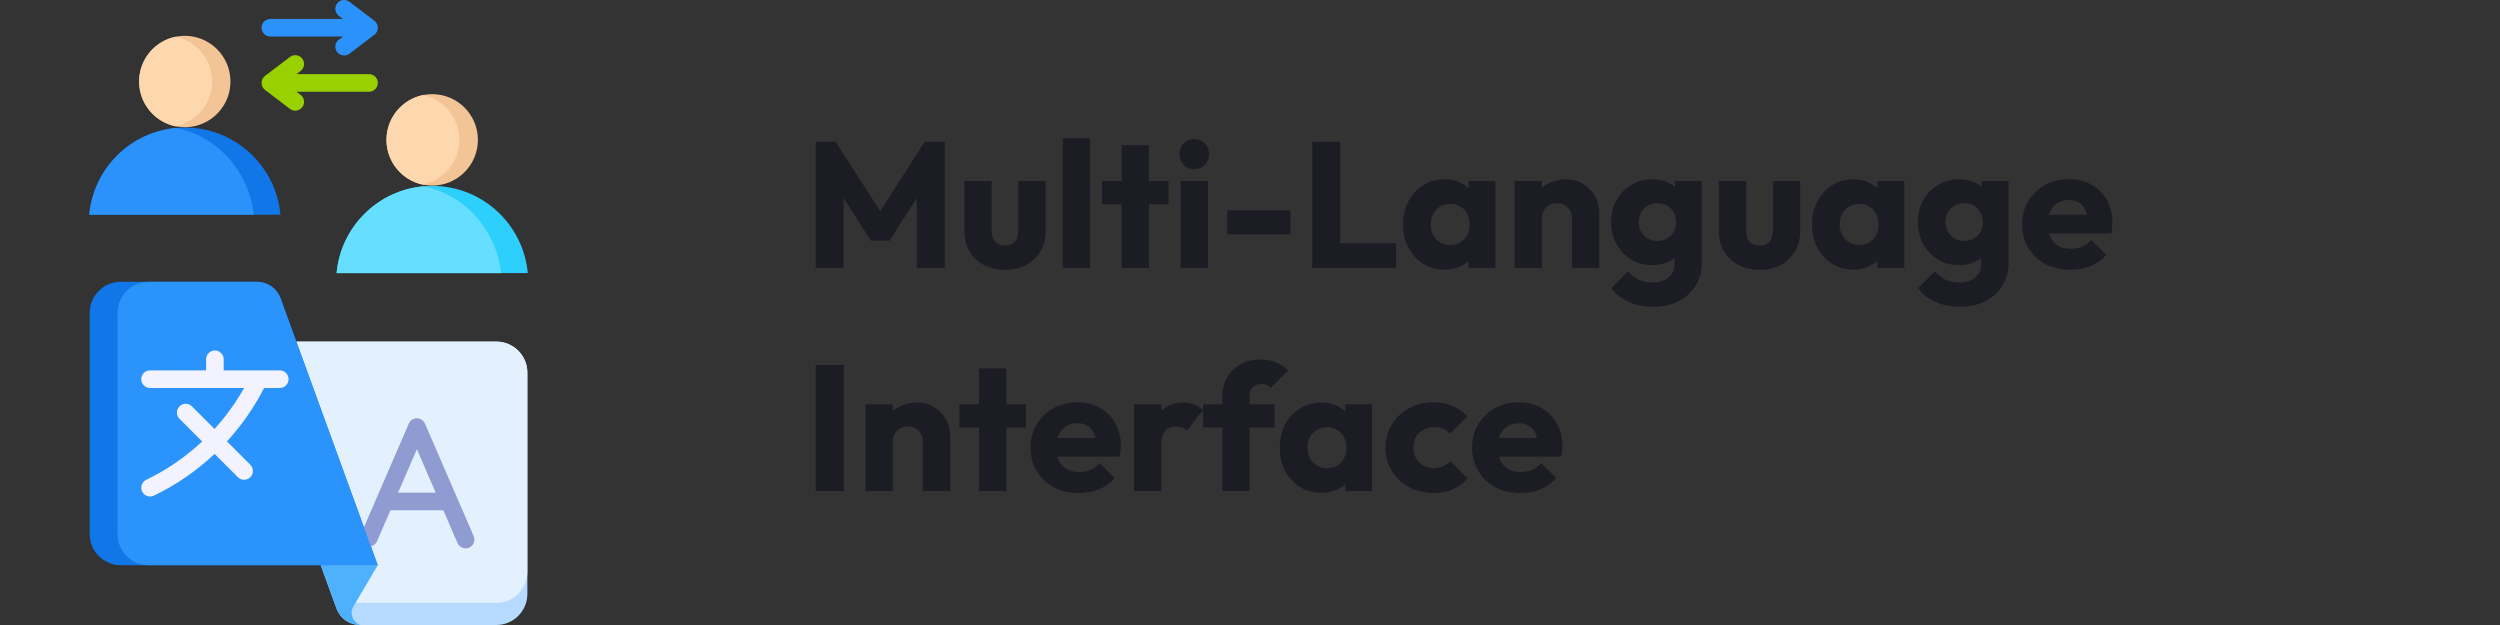 <svg xmlns="http://www.w3.org/2000/svg" width="280" height="70" viewBox="0 0 280 70" fill="none"><rect x="0" y="0" width="280" height="70" fill="#333333" stroke="none"/><path fill-rule="evenodd" clip-rule="evenodd" d="M55.594 70H40.356C39.135 70 38.094 69.271 37.676 68.123L26.806 38.259H55.594C57.503 38.259 59.066 39.821 59.066 41.73V66.528C59.066 68.437 57.503 70 55.594 70Z" fill="#B6DBFF"></path><path fill-rule="evenodd" clip-rule="evenodd" d="M27.976 38.259H55.594C57.503 38.259 59.065 39.821 59.065 41.73V64.049C59.065 65.959 57.503 67.521 55.594 67.521H40.356C39.134 67.521 38.084 66.796 37.676 65.644L27.976 38.259Z" fill="#E3F1FF"></path><path fill-rule="evenodd" clip-rule="evenodd" d="M40.356 69.999C39.135 69.999 38.094 69.271 37.676 68.123L35.922 63.304H42.305L39.571 67.942C39.116 68.716 39.533 69.7 40.356 69.999H40.356Z" fill="#4EB1FC"></path><path fill-rule="evenodd" clip-rule="evenodd" d="M13.517 31.562H28.754C29.976 31.562 31.016 32.291 31.434 33.439L42.304 63.303H13.517C11.607 63.303 10.045 61.741 10.045 59.832V35.034C10.045 33.125 11.607 31.562 13.517 31.562Z" fill="#1176E8"></path><path fill-rule="evenodd" clip-rule="evenodd" d="M52.15 61.418C51.763 61.418 51.403 61.195 51.24 60.824L49.651 57.152H43.73L42.23 60.616C42.013 61.115 41.436 61.345 40.934 61.128C40.438 60.911 40.207 60.331 40.424 59.832L45.788 47.438C45.944 47.077 46.297 46.844 46.691 46.844C47.085 46.844 47.438 47.077 47.594 47.438L53.053 60.041C53.27 60.54 53.039 61.121 52.537 61.337C52.408 61.392 52.279 61.418 52.15 61.418ZM48.798 55.18L46.691 50.313L44.584 55.18H48.798Z" fill="#909CD1"></path><path fill-rule="evenodd" clip-rule="evenodd" d="M16.639 31.563H28.754C29.976 31.563 31.017 32.291 31.434 33.439L42.305 63.303H16.639C14.729 63.303 13.167 61.741 13.167 59.832V35.034C13.167 33.125 14.729 31.562 16.639 31.562V31.563Z" fill="#2A93FC"></path><path fill-rule="evenodd" clip-rule="evenodd" d="M27.341 53.734C27.09 53.734 26.832 53.638 26.642 53.445L24.034 50.838C22.029 52.727 19.734 54.313 17.231 55.513C17.095 55.579 16.953 55.61 16.81 55.61C16.444 55.61 16.091 55.405 15.921 55.051C15.683 54.559 15.887 53.97 16.383 53.735C18.682 52.631 20.792 51.176 22.64 49.444L20.103 46.907C19.716 46.522 19.716 45.898 20.103 45.513C20.49 45.127 21.115 45.127 21.495 45.513L24.023 48.041C25.296 46.646 26.411 45.107 27.34 43.454H16.81C16.26 43.454 15.819 43.011 15.819 42.468C15.819 41.925 16.26 41.481 16.81 41.481H23.084V40.239C23.084 39.696 23.525 39.253 24.068 39.253C24.612 39.253 25.053 39.696 25.053 40.239V41.481H31.333C31.876 41.481 32.318 41.922 32.318 42.468C32.318 43.013 31.876 43.454 31.333 43.454H29.574C28.466 45.633 27.063 47.645 25.419 49.436L28.034 52.051C28.421 52.436 28.421 53.06 28.034 53.445C27.843 53.638 27.592 53.734 27.341 53.734V53.734Z" fill="#F3F3FF"></path><path fill-rule="evenodd" clip-rule="evenodd" d="M48.405 20.82C54.011 20.82 58.614 25.111 59.11 30.587H37.699C38.196 25.111 42.799 20.82 48.405 20.82Z" fill="#2DCFFC"></path><path fill-rule="evenodd" clip-rule="evenodd" d="M37.699 30.588C38.166 25.442 42.259 21.343 47.403 20.867C51.995 21.747 55.568 25.683 56.128 30.588H37.699Z" fill="#66DEFF"></path><path fill-rule="evenodd" clip-rule="evenodd" d="M48.405 10.546C51.233 10.546 53.525 12.838 53.525 15.666C53.525 18.494 51.232 20.786 48.405 20.786C45.577 20.786 43.285 18.494 43.285 15.666C43.285 12.838 45.577 10.546 48.405 10.546Z" fill="#F2C496"></path><path fill-rule="evenodd" clip-rule="evenodd" d="M47.368 20.681C45.037 20.201 43.285 18.138 43.285 15.665C43.285 13.193 45.037 11.13 47.368 10.65C49.699 11.13 51.452 13.193 51.452 15.665C51.452 18.138 49.699 20.201 47.368 20.681Z" fill="#FDD7AD"></path><path fill-rule="evenodd" clip-rule="evenodd" d="M20.706 14.284C26.311 14.284 30.914 18.575 31.411 24.051H10C10.497 18.575 15.1 14.284 20.706 14.284Z" fill="#1176E8"></path><path fill-rule="evenodd" clip-rule="evenodd" d="M10 24.052C10.467 18.905 14.56 14.807 19.703 14.331C24.296 15.211 27.868 19.147 28.429 24.052H10Z" fill="#2A92FA"></path><path d="M24.729 12.28C26.468 10.051 26.071 6.835 23.843 5.096C21.615 3.357 18.399 3.754 16.66 5.982C14.921 8.21 15.317 11.426 17.545 13.165C19.774 14.905 22.99 14.508 24.729 12.28Z" fill="#F2C496"></path><path fill-rule="evenodd" clip-rule="evenodd" d="M19.669 14.145C17.338 13.666 15.585 11.603 15.585 9.13C15.585 6.658 17.338 4.594 19.669 4.115C22 4.594 23.753 6.658 23.753 9.13C23.753 11.603 22 13.666 19.669 14.145Z" fill="#FDD7AD"></path><path fill-rule="evenodd" clip-rule="evenodd" d="M38.543 6.215C38.244 6.215 37.952 6.081 37.755 5.826C37.429 5.392 37.511 4.774 37.946 4.444L38.407 4.094H30.28C29.737 4.094 29.296 3.653 29.296 3.107C29.296 2.562 29.737 2.122 30.28 2.122H38.407L37.946 1.771C37.511 1.441 37.43 0.823 37.755 0.389C38.088 -0.045 38.706 -0.128 39.141 0.201L41.931 2.323C42.175 2.509 42.318 2.799 42.318 3.107C42.318 3.416 42.175 3.706 41.931 3.892L39.141 6.013C38.964 6.149 38.753 6.215 38.543 6.215Z" fill="#2A92FA"></path><path fill-rule="evenodd" clip-rule="evenodd" d="M33.071 12.396C32.86 12.396 32.65 12.329 32.473 12.194L29.682 10.072C29.438 9.886 29.295 9.595 29.295 9.288C29.295 8.981 29.438 8.689 29.682 8.502L32.473 6.381C32.907 6.051 33.525 6.136 33.858 6.57C34.184 7.003 34.102 7.622 33.668 7.951L33.206 8.302H41.333C41.877 8.302 42.318 8.743 42.318 9.288C42.318 9.834 41.877 10.274 41.333 10.274H33.206L33.668 10.624C34.102 10.953 34.184 11.572 33.858 12.005C33.661 12.261 33.369 12.396 33.071 12.396Z" fill="#99D100"></path><path d="M91.36 30V15.88H93.6L99.16 24.54H98.02L103.56 15.88H105.82V30H102.68V21.18L103.24 21.32L99.62 26.96H97.54L93.94 21.32L94.48 21.18V30H91.36ZM112.568 30.22C111.675 30.22 110.881 30.04 110.188 29.68C109.508 29.307 108.975 28.8 108.588 28.16C108.201 27.507 108.008 26.76 108.008 25.92V20.28H111.068V25.88C111.068 26.213 111.121 26.5 111.228 26.74C111.348 26.98 111.521 27.167 111.748 27.3C111.975 27.433 112.248 27.5 112.568 27.5C113.021 27.5 113.381 27.36 113.648 27.08C113.915 26.787 114.048 26.387 114.048 25.88V20.28H117.108V25.9C117.108 26.753 116.915 27.507 116.528 28.16C116.141 28.8 115.608 29.307 114.928 29.68C114.248 30.04 113.461 30.22 112.568 30.22ZM119.029 30V15.48H122.089V30H119.029ZM125.624 30V16.26H128.684V30H125.624ZM123.424 22.88V20.28H130.884V22.88H123.424ZM132.232 30V20.28H135.292V30H132.232ZM133.772 18.94C133.292 18.94 132.892 18.78 132.572 18.46C132.266 18.127 132.112 17.727 132.112 17.26C132.112 16.78 132.266 16.38 132.572 16.06C132.892 15.74 133.292 15.58 133.772 15.58C134.252 15.58 134.646 15.74 134.952 16.06C135.259 16.38 135.412 16.78 135.412 17.26C135.412 17.727 135.259 18.127 134.952 18.46C134.646 18.78 134.252 18.94 133.772 18.94ZM137.447 26.24V23.56H144.527V26.24H137.447ZM146.965 30V15.88H150.105V30H146.965ZM149.385 30V27.24H156.365V30H149.385ZM161.8 30.2C160.907 30.2 160.107 29.98 159.4 29.54C158.707 29.1 158.153 28.5 157.74 27.74C157.34 26.98 157.14 26.113 157.14 25.14C157.14 24.167 157.34 23.3 157.74 22.54C158.153 21.78 158.707 21.18 159.4 20.74C160.107 20.3 160.907 20.08 161.8 20.08C162.453 20.08 163.04 20.207 163.56 20.46C164.093 20.713 164.527 21.067 164.86 21.52C165.193 21.96 165.38 22.467 165.42 23.04V27.24C165.38 27.813 165.193 28.327 164.86 28.78C164.54 29.22 164.113 29.567 163.58 29.82C163.047 30.073 162.453 30.2 161.8 30.2ZM162.42 27.44C163.073 27.44 163.6 27.227 164 26.8C164.4 26.36 164.6 25.807 164.6 25.14C164.6 24.687 164.507 24.287 164.32 23.94C164.147 23.593 163.893 23.327 163.56 23.14C163.24 22.94 162.867 22.84 162.44 22.84C162.013 22.84 161.633 22.94 161.3 23.14C160.98 23.327 160.72 23.593 160.52 23.94C160.333 24.287 160.24 24.687 160.24 25.14C160.24 25.58 160.333 25.973 160.52 26.32C160.707 26.667 160.967 26.94 161.3 27.14C161.633 27.34 162.007 27.44 162.42 27.44ZM164.48 30V27.38L164.94 25.02L164.48 22.66V20.28H167.48V30H164.48ZM176.055 30V24.46C176.055 23.953 175.895 23.547 175.575 23.24C175.268 22.92 174.875 22.76 174.395 22.76C174.061 22.76 173.768 22.833 173.515 22.98C173.261 23.113 173.061 23.313 172.915 23.58C172.768 23.833 172.695 24.127 172.695 24.46L171.515 23.88C171.515 23.12 171.681 22.453 172.015 21.88C172.348 21.307 172.808 20.867 173.395 20.56C173.995 20.24 174.668 20.08 175.415 20.08C176.135 20.08 176.768 20.253 177.315 20.6C177.875 20.933 178.315 21.38 178.635 21.94C178.955 22.5 179.115 23.113 179.115 23.78V30H176.055ZM169.635 30V20.28H172.695V30H169.635ZM185.2 34.36C184.133 34.36 183.193 34.173 182.38 33.8C181.58 33.44 180.947 32.927 180.48 32.26L182.36 30.38C182.707 30.793 183.093 31.107 183.52 31.32C183.96 31.533 184.487 31.64 185.1 31.64C185.86 31.64 186.453 31.453 186.88 31.08C187.32 30.707 187.54 30.18 187.54 29.5V27.02L188.06 24.9L187.6 22.78V20.28H190.6V29.42C190.6 30.42 190.367 31.287 189.9 32.02C189.433 32.753 188.793 33.327 187.98 33.74C187.167 34.153 186.24 34.36 185.2 34.36ZM185.06 29.7C184.167 29.7 183.373 29.487 182.68 29.06C181.987 28.633 181.44 28.053 181.04 27.32C180.64 26.587 180.44 25.773 180.44 24.88C180.44 23.973 180.64 23.16 181.04 22.44C181.44 21.707 181.987 21.133 182.68 20.72C183.373 20.293 184.167 20.08 185.06 20.08C185.727 20.08 186.32 20.207 186.84 20.46C187.373 20.7 187.8 21.047 188.12 21.5C188.453 21.94 188.64 22.453 188.68 23.04V26.74C188.64 27.313 188.453 27.827 188.12 28.28C187.8 28.72 187.373 29.067 186.84 29.32C186.307 29.573 185.713 29.7 185.06 29.7ZM185.64 26.98C186.067 26.98 186.433 26.887 186.74 26.7C187.06 26.513 187.3 26.267 187.46 25.96C187.633 25.64 187.72 25.28 187.72 24.88C187.72 24.48 187.633 24.12 187.46 23.8C187.3 23.48 187.06 23.227 186.74 23.04C186.433 22.853 186.067 22.76 185.64 22.76C185.227 22.76 184.86 22.853 184.54 23.04C184.22 23.227 183.973 23.48 183.8 23.8C183.627 24.12 183.54 24.48 183.54 24.88C183.54 25.253 183.627 25.607 183.8 25.94C183.973 26.26 184.213 26.513 184.52 26.7C184.84 26.887 185.213 26.98 185.64 26.98ZM197.08 30.22C196.186 30.22 195.393 30.04 194.7 29.68C194.02 29.307 193.486 28.8 193.1 28.16C192.713 27.507 192.52 26.76 192.52 25.92V20.28H195.58V25.88C195.58 26.213 195.633 26.5 195.74 26.74C195.86 26.98 196.033 27.167 196.26 27.3C196.486 27.433 196.76 27.5 197.08 27.5C197.533 27.5 197.893 27.36 198.16 27.08C198.426 26.787 198.56 26.387 198.56 25.88V20.28H201.62V25.9C201.62 26.753 201.426 27.507 201.04 28.16C200.653 28.8 200.12 29.307 199.44 29.68C198.76 30.04 197.973 30.22 197.08 30.22ZM207.601 30.2C206.708 30.2 205.908 29.98 205.201 29.54C204.508 29.1 203.954 28.5 203.541 27.74C203.141 26.98 202.941 26.113 202.941 25.14C202.941 24.167 203.141 23.3 203.541 22.54C203.954 21.78 204.508 21.18 205.201 20.74C205.908 20.3 206.708 20.08 207.601 20.08C208.254 20.08 208.841 20.207 209.361 20.46C209.894 20.713 210.328 21.067 210.661 21.52C210.994 21.96 211.181 22.467 211.221 23.04V27.24C211.181 27.813 210.994 28.327 210.661 28.78C210.341 29.22 209.914 29.567 209.381 29.82C208.848 30.073 208.254 30.2 207.601 30.2ZM208.221 27.44C208.874 27.44 209.401 27.227 209.801 26.8C210.201 26.36 210.401 25.807 210.401 25.14C210.401 24.687 210.308 24.287 210.121 23.94C209.948 23.593 209.694 23.327 209.361 23.14C209.041 22.94 208.668 22.84 208.241 22.84C207.814 22.84 207.434 22.94 207.101 23.14C206.781 23.327 206.521 23.593 206.321 23.94C206.134 24.287 206.041 24.687 206.041 25.14C206.041 25.58 206.134 25.973 206.321 26.32C206.508 26.667 206.768 26.94 207.101 27.14C207.434 27.34 207.808 27.44 208.221 27.44ZM210.281 30V27.38L210.741 25.02L210.281 22.66V20.28H213.281V30H210.281ZM219.555 34.36C218.489 34.36 217.549 34.173 216.735 33.8C215.935 33.44 215.302 32.927 214.835 32.26L216.715 30.38C217.062 30.793 217.449 31.107 217.875 31.32C218.315 31.533 218.842 31.64 219.455 31.64C220.215 31.64 220.809 31.453 221.235 31.08C221.675 30.707 221.895 30.18 221.895 29.5V27.02L222.415 24.9L221.955 22.78V20.28H224.955V29.42C224.955 30.42 224.722 31.287 224.255 32.02C223.789 32.753 223.149 33.327 222.335 33.74C221.522 34.153 220.595 34.36 219.555 34.36ZM219.415 29.7C218.522 29.7 217.729 29.487 217.035 29.06C216.342 28.633 215.795 28.053 215.395 27.32C214.995 26.587 214.795 25.773 214.795 24.88C214.795 23.973 214.995 23.16 215.395 22.44C215.795 21.707 216.342 21.133 217.035 20.72C217.729 20.293 218.522 20.08 219.415 20.08C220.082 20.08 220.675 20.207 221.195 20.46C221.729 20.7 222.155 21.047 222.475 21.5C222.809 21.94 222.995 22.453 223.035 23.04V26.74C222.995 27.313 222.809 27.827 222.475 28.28C222.155 28.72 221.729 29.067 221.195 29.32C220.662 29.573 220.069 29.7 219.415 29.7ZM219.995 26.98C220.422 26.98 220.789 26.887 221.095 26.7C221.415 26.513 221.655 26.267 221.815 25.96C221.989 25.64 222.075 25.28 222.075 24.88C222.075 24.48 221.989 24.12 221.815 23.8C221.655 23.48 221.415 23.227 221.095 23.04C220.789 22.853 220.422 22.76 219.995 22.76C219.582 22.76 219.215 22.853 218.895 23.04C218.575 23.227 218.329 23.48 218.155 23.8C217.982 24.12 217.895 24.48 217.895 24.88C217.895 25.253 217.982 25.607 218.155 25.94C218.329 26.26 218.569 26.513 218.875 26.7C219.195 26.887 219.569 26.98 219.995 26.98ZM231.915 30.22C230.862 30.22 229.922 30.007 229.095 29.58C228.282 29.14 227.642 28.533 227.175 27.76C226.708 26.987 226.475 26.113 226.475 25.14C226.475 24.167 226.702 23.3 227.155 22.54C227.622 21.767 228.248 21.16 229.035 20.72C229.822 20.28 230.708 20.06 231.695 20.06C232.655 20.06 233.502 20.267 234.235 20.68C234.968 21.093 235.542 21.667 235.955 22.4C236.382 23.133 236.595 23.973 236.595 24.92C236.595 25.093 236.582 25.28 236.555 25.48C236.542 25.667 236.508 25.887 236.455 26.14L228.075 26.16V24.06L235.155 24.04L233.835 24.92C233.822 24.36 233.735 23.9 233.575 23.54C233.415 23.167 233.175 22.887 232.855 22.7C232.548 22.5 232.168 22.4 231.715 22.4C231.235 22.4 230.815 22.513 230.455 22.74C230.108 22.953 229.835 23.26 229.635 23.66C229.448 24.06 229.355 24.547 229.355 25.12C229.355 25.693 229.455 26.187 229.655 26.6C229.868 27 230.162 27.313 230.535 27.54C230.922 27.753 231.375 27.86 231.895 27.86C232.375 27.86 232.808 27.78 233.195 27.62C233.582 27.447 233.922 27.193 234.215 26.86L235.895 28.54C235.415 29.1 234.835 29.52 234.155 29.8C233.475 30.08 232.728 30.22 231.915 30.22ZM91.36 55V40.88H94.5V55H91.36ZM103.359 55V49.46C103.359 48.953 103.199 48.547 102.879 48.24C102.573 47.92 102.179 47.76 101.699 47.76C101.366 47.76 101.073 47.833 100.819 47.98C100.566 48.113 100.366 48.313 100.219 48.58C100.073 48.833 99.999 49.127 99.999 49.46L98.819 48.88C98.819 48.12 98.986 47.453 99.319 46.88C99.653 46.307 100.113 45.867 100.699 45.56C101.299 45.24 101.973 45.08 102.719 45.08C103.439 45.08 104.073 45.253 104.619 45.6C105.179 45.933 105.619 46.38 105.939 46.94C106.259 47.5 106.419 48.113 106.419 48.78V55H103.359ZM96.939 55V45.28H99.999V55H96.939ZM109.648 55V41.26H112.708V55H109.648ZM107.448 47.88V45.28H114.908V47.88H107.448ZM120.86 55.22C119.807 55.22 118.867 55.007 118.04 54.58C117.227 54.14 116.587 53.533 116.12 52.76C115.654 51.987 115.42 51.113 115.42 50.14C115.42 49.167 115.647 48.3 116.1 47.54C116.567 46.767 117.194 46.16 117.98 45.72C118.767 45.28 119.654 45.06 120.64 45.06C121.6 45.06 122.447 45.267 123.18 45.68C123.914 46.093 124.487 46.667 124.9 47.4C125.327 48.133 125.54 48.973 125.54 49.92C125.54 50.093 125.527 50.28 125.5 50.48C125.487 50.667 125.454 50.887 125.4 51.14L117.02 51.16V49.06L124.1 49.04L122.78 49.92C122.767 49.36 122.68 48.9 122.52 48.54C122.36 48.167 122.12 47.887 121.8 47.7C121.494 47.5 121.114 47.4 120.66 47.4C120.18 47.4 119.76 47.513 119.4 47.74C119.054 47.953 118.78 48.26 118.58 48.66C118.394 49.06 118.3 49.547 118.3 50.12C118.3 50.693 118.4 51.187 118.6 51.6C118.814 52 119.107 52.313 119.48 52.54C119.867 52.753 120.32 52.86 120.84 52.86C121.32 52.86 121.754 52.78 122.14 52.62C122.527 52.447 122.867 52.193 123.16 51.86L124.84 53.54C124.36 54.1 123.78 54.52 123.1 54.8C122.42 55.08 121.674 55.22 120.86 55.22ZM127.018 55V45.28H130.078V55H127.018ZM130.078 49.66L128.798 48.66C129.051 47.527 129.478 46.647 130.078 46.02C130.678 45.393 131.511 45.08 132.578 45.08C133.044 45.08 133.451 45.153 133.798 45.3C134.158 45.433 134.471 45.647 134.738 45.94L132.918 48.24C132.784 48.093 132.618 47.98 132.418 47.9C132.218 47.82 131.991 47.78 131.738 47.78C131.231 47.78 130.824 47.94 130.518 48.26C130.224 48.567 130.078 49.033 130.078 49.66ZM136.89 55V44.44C136.89 43.653 137.064 42.947 137.41 42.32C137.77 41.68 138.27 41.18 138.91 40.82C139.55 40.447 140.31 40.26 141.19 40.26C141.857 40.26 142.437 40.373 142.93 40.6C143.437 40.813 143.877 41.113 144.25 41.5L142.33 43.42C142.197 43.287 142.044 43.187 141.87 43.12C141.71 43.04 141.517 43 141.29 43C140.877 43 140.55 43.12 140.31 43.36C140.07 43.6 139.95 43.927 139.95 44.34V55H136.89ZM134.75 47.88V45.28H142.75V47.88H134.75ZM147.992 55.2C147.098 55.2 146.298 54.98 145.592 54.54C144.898 54.1 144.345 53.5 143.932 52.74C143.532 51.98 143.332 51.113 143.332 50.14C143.332 49.167 143.532 48.3 143.932 47.54C144.345 46.78 144.898 46.18 145.592 45.74C146.298 45.3 147.098 45.08 147.992 45.08C148.645 45.08 149.232 45.207 149.752 45.46C150.285 45.713 150.718 46.067 151.052 46.52C151.385 46.96 151.572 47.467 151.612 48.04V52.24C151.572 52.813 151.385 53.327 151.052 53.78C150.732 54.22 150.305 54.567 149.772 54.82C149.238 55.073 148.645 55.2 147.992 55.2ZM148.612 52.44C149.265 52.44 149.792 52.227 150.192 51.8C150.592 51.36 150.792 50.807 150.792 50.14C150.792 49.687 150.698 49.287 150.512 48.94C150.338 48.593 150.085 48.327 149.752 48.14C149.432 47.94 149.058 47.84 148.632 47.84C148.205 47.84 147.825 47.94 147.492 48.14C147.172 48.327 146.912 48.593 146.712 48.94C146.525 49.287 146.432 49.687 146.432 50.14C146.432 50.58 146.525 50.973 146.712 51.32C146.898 51.667 147.158 51.94 147.492 52.14C147.825 52.34 148.198 52.44 148.612 52.44ZM150.672 55V52.38L151.132 50.02L150.672 47.66V45.28H153.672V55H150.672ZM160.526 55.22C159.526 55.22 158.619 55 157.806 54.56C156.993 54.12 156.353 53.513 155.886 52.74C155.419 51.967 155.186 51.1 155.186 50.14C155.186 49.167 155.419 48.3 155.886 47.54C156.366 46.767 157.013 46.16 157.826 45.72C158.639 45.28 159.553 45.06 160.566 45.06C161.326 45.06 162.019 45.193 162.646 45.46C163.286 45.713 163.853 46.1 164.346 46.62L162.386 48.58C162.159 48.327 161.893 48.14 161.586 48.02C161.293 47.9 160.953 47.84 160.566 47.84C160.126 47.84 159.733 47.94 159.386 48.14C159.053 48.327 158.786 48.593 158.586 48.94C158.399 49.273 158.306 49.667 158.306 50.12C158.306 50.573 158.399 50.973 158.586 51.32C158.786 51.667 159.059 51.94 159.406 52.14C159.753 52.34 160.139 52.44 160.566 52.44C160.966 52.44 161.319 52.373 161.626 52.24C161.946 52.093 162.219 51.893 162.446 51.64L164.386 53.6C163.879 54.133 163.306 54.54 162.666 54.82C162.026 55.087 161.313 55.22 160.526 55.22ZM170.314 55.22C169.26 55.22 168.32 55.007 167.494 54.58C166.68 54.14 166.04 53.533 165.574 52.76C165.107 51.987 164.874 51.113 164.874 50.14C164.874 49.167 165.1 48.3 165.554 47.54C166.02 46.767 166.647 46.16 167.434 45.72C168.22 45.28 169.107 45.06 170.094 45.06C171.054 45.06 171.9 45.267 172.634 45.68C173.367 46.093 173.94 46.667 174.354 47.4C174.78 48.133 174.994 48.973 174.994 49.92C174.994 50.093 174.98 50.28 174.954 50.48C174.94 50.667 174.907 50.887 174.854 51.14L166.474 51.16V49.06L173.554 49.04L172.234 49.92C172.22 49.36 172.134 48.9 171.974 48.54C171.814 48.167 171.574 47.887 171.254 47.7C170.947 47.5 170.567 47.4 170.114 47.4C169.634 47.4 169.214 47.513 168.854 47.74C168.507 47.953 168.234 48.26 168.034 48.66C167.847 49.06 167.754 49.547 167.754 50.12C167.754 50.693 167.854 51.187 168.054 51.6C168.267 52 168.56 52.313 168.934 52.54C169.32 52.753 169.774 52.86 170.294 52.86C170.774 52.86 171.207 52.78 171.594 52.62C171.98 52.447 172.32 52.193 172.614 51.86L174.294 53.54C173.814 54.1 173.234 54.52 172.554 54.8C171.874 55.08 171.127 55.22 170.314 55.22Z" fill="#1C1C25"></path></svg>